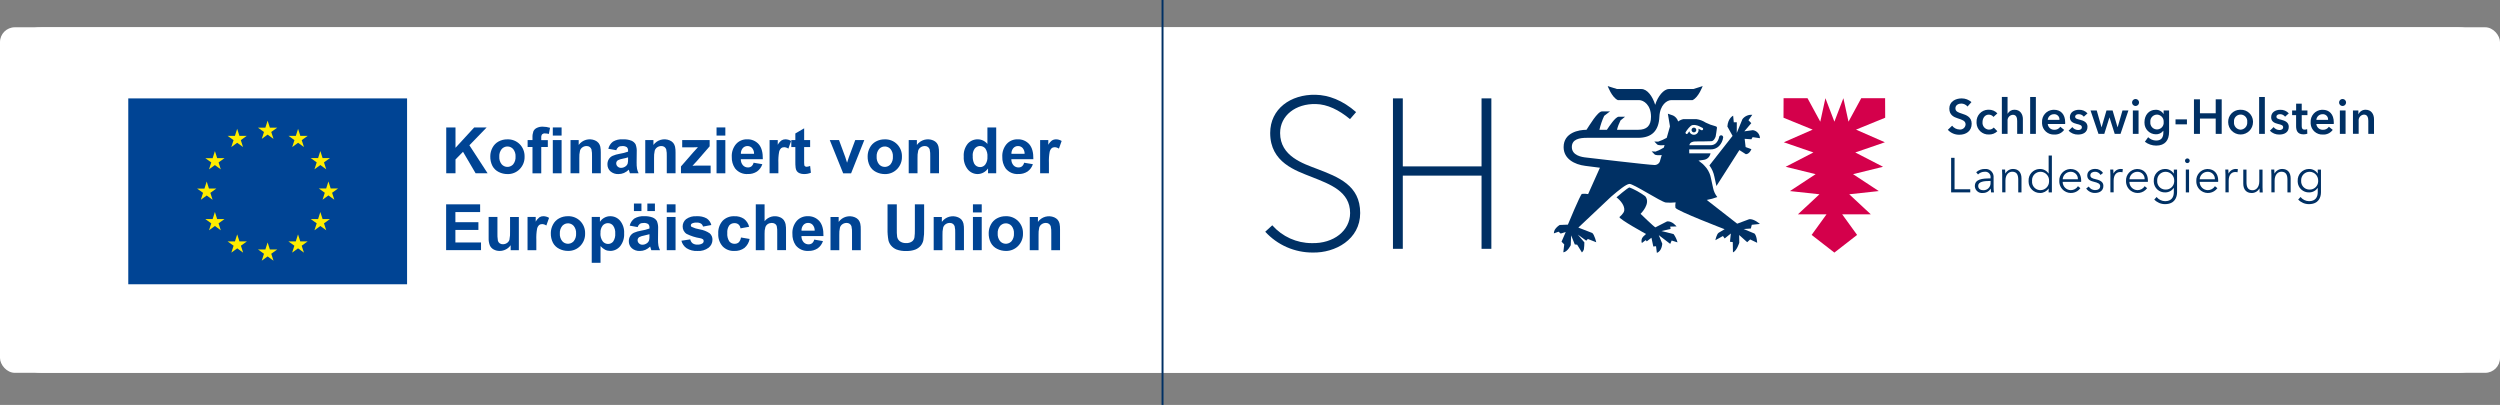 <?xml version="1.0" encoding="UTF-8"?>
<svg id="Logo" xmlns="http://www.w3.org/2000/svg" xmlns:xlink="http://www.w3.org/1999/xlink" viewBox="0 0 955 154.68">
  <rect x="0" y="0" width="955" height="154.68" fill="#808080" stroke="none"/>
  <defs>
    <style>
      .cls-1, .cls-2, .cls-3 {
        fill: none;
      }

      .cls-4 {
        fill: #003064;
      }

      .cls-2 {
        stroke: #003064;
        stroke-miterlimit: 10;
        stroke-width: .75px;
      }

      .cls-5 {
        clip-path: url(#clippath-1);
      }

      .cls-6 {
        fill: #fff;
      }

      .cls-7 {
        fill: #ffed00;
      }

      .cls-8 {
        fill: #d4004b;
      }

      .cls-9 {
        fill: #004494;
      }

      .cls-10 {
        clip-path: url(#clippath);
      }

      .cls-3 {
        stroke: #fff;
      }
    </style>
    <clipPath id="clippath">
      <rect class="cls-1" x="49" width="857.87" height="154.68"/>
    </clipPath>
    <clipPath id="clippath-1">
      <rect class="cls-1" x="49" width="857.87" height="154.68"/>
    </clipPath>
  </defs>
  <g id="Gruppe_1193" data-name="Gruppe 1193">
    <g id="Rechteck_867" data-name="Rechteck 867">
      <rect class="cls-6" y="10.42" width="955" height="132" rx="5.67" ry="5.67"/>
      <rect class="cls-3" x=".5" y="10.92" width="954" height="131" rx="15.5" ry="15.5"/>
    </g>
    <g id="Logos_SH" data-name="Logos SH">
      <g id="Gruppe_1190" data-name="Gruppe 1190">
        <g class="cls-10">
          <g id="Gruppe_1189" data-name="Gruppe 1189">
            <line id="Linie_5" data-name="Linie 5" class="cls-2" x1="444.09" y1="0" x2="444.09" y2="154.68"/>
          </g>
        </g>
      </g>
      <rect id="Rechteck_862" data-name="Rechteck 862" class="cls-9" x="49" y="37.59" width="106.5" height="71"/>
      <path id="Pfad_1027" data-name="Pfad 1027" class="cls-7" d="M99.98,53.06l2.25-1.64,2.25,1.64-.86-2.65,2.28-1.64h-2.81l-.86-2.68-.86,2.69h-2.81l2.28,1.64-.85,2.65Z"/>
      <path id="Pfad_1028" data-name="Pfad 1028" class="cls-7" d="M88.35,56.18l2.25-1.64,2.24,1.64-.85-2.65,2.28-1.64h-2.81l-.86-2.69-.86,2.69h-2.81l2.28,1.64-.85,2.65Z"/>
      <path id="Pfad_1029" data-name="Pfad 1029" class="cls-7" d="M82.09,57.73l-.86,2.69h-2.81l2.28,1.63-.86,2.65,2.25-1.64,2.25,1.64-.85-2.65,2.28-1.64h-2.81l-.86-2.68Z"/>
      <path id="Pfad_1030" data-name="Pfad 1030" class="cls-7" d="M78.96,74.68l2.25,1.64-.85-2.65,2.28-1.64h-2.82l-.86-2.69-.86,2.7h-2.81s2.28,1.63,2.28,1.63l-.86,2.65,2.25-1.64Z"/>
      <path id="Pfad_1031" data-name="Pfad 1031" class="cls-7" d="M82.95,83.68l-.86-2.69-.86,2.69h-2.81l2.28,1.64-.86,2.65,2.25-1.64,2.25,1.64-.86-2.65,2.28-1.64h-2.81Z"/>
      <path id="Pfad_1032" data-name="Pfad 1032" class="cls-7" d="M91.47,92.21l-.86-2.68-.86,2.69h-2.81l2.29,1.64-.85,2.65,2.25-1.64,2.25,1.64-.85-2.65,2.28-1.64h-2.82Z"/>
      <path id="Pfad_1033" data-name="Pfad 1033" class="cls-7" d="M103.09,95.3l-.86-2.69-.86,2.69h-2.81l2.28,1.64-.86,2.65,2.25-1.64,2.25,1.64-.86-2.65,2.28-1.64h-2.81Z"/>
      <path id="Pfad_1034" data-name="Pfad 1034" class="cls-7" d="M114.7,92.21l-.86-2.68-.86,2.69h-2.81l2.28,1.64-.85,2.65,2.25-1.64,2.25,1.64-.86-2.65,2.28-1.64h-2.81Z"/>
      <path id="Pfad_1035" data-name="Pfad 1035" class="cls-7" d="M123.23,83.68l-.86-2.69-.86,2.69h-2.81l2.28,1.64-.86,2.65,2.25-1.64,2.25,1.64-.86-2.65,2.28-1.64h-2.81Z"/>
      <path id="Pfad_1036" data-name="Pfad 1036" class="cls-7" d="M129.13,72h-2.81l-.86-2.69-.86,2.69h-2.81l2.28,1.64-.85,2.65,2.24-1.64,2.25,1.64-.85-2.65,2.28-1.64Z"/>
      <path id="Pfad_1037" data-name="Pfad 1037" class="cls-7" d="M120.12,64.68l2.25-1.64,2.25,1.64-.86-2.65,2.28-1.64h-2.81l-.86-2.69-.86,2.69h-2.81l2.28,1.64-.86,2.65Z"/>
      <path id="Pfad_1038" data-name="Pfad 1038" class="cls-7" d="M113.87,49.2l-.86,2.69h-2.81s2.28,1.64,2.28,1.64l-.86,2.65,2.25-1.64,2.24,1.64-.85-2.65,2.28-1.64h-2.82l-.86-2.69Z"/>
      <path id="Pfad_1039" data-name="Pfad 1039" class="cls-9" d="M170.46,66.2v-17.52h3.54v7.78l7.15-7.78h4.76l-6.6,6.82,6.96,10.7h-4.58l-4.82-8.22-2.87,2.93v5.29h-3.54Z"/>
      <g id="Gruppe_1192" data-name="Gruppe 1192">
        <g class="cls-5">
          <g id="Gruppe_1191" data-name="Gruppe 1191">
            <path id="Pfad_1040" data-name="Pfad 1040" class="cls-9" d="M187.29,59.68c0-1.13.29-2.24.82-3.24.52-1.01,1.34-1.85,2.34-2.39,1.04-.56,2.2-.84,3.38-.82,1.77-.06,3.48.62,4.72,1.87,1.23,1.26,1.89,2.97,1.84,4.73.06,1.78-.62,3.5-1.86,4.77-1.22,1.26-2.92,1.95-4.68,1.9-1.16,0-2.3-.27-3.33-.79-1.03-.5-1.87-1.31-2.41-2.31-.58-1.15-.86-2.42-.82-3.71M190.73,59.86c-.07,1.04.25,2.07.9,2.89,1.06,1.22,2.91,1.35,4.13.29.1-.09.2-.19.29-.29.65-.83.96-1.87.89-2.92.07-1.03-.25-2.05-.89-2.87-1.06-1.22-2.91-1.35-4.13-.29-.1.09-.2.19-.29.29-.65.82-.97,1.85-.9,2.89"/>
            <path id="Pfad_1041" data-name="Pfad 1041" class="cls-9" d="M201.55,53.51h1.86v-.95c-.04-.81.08-1.62.34-2.39.26-.56.7-1.01,1.25-1.28.72-.36,1.51-.53,2.31-.5.95,0,1.9.15,2.81.43l-.45,2.34c-.5-.12-1.02-.19-1.54-.19-.38-.04-.76.09-1.05.34-.26.39-.37.85-.32,1.31v.9h2.51v2.64h-2.51v10.05h-3.35v-10.05h-1.86v-2.64Z"/>
            <path id="Pfad_1042" data-name="Pfad 1042" class="cls-9" d="M211.17,48.68h3.36v3.11h-3.36v-3.11ZM211.17,53.51h3.36v12.69h-3.36v-12.69Z"/>
            <path id="Pfad_1043" data-name="Pfad 1043" class="cls-9" d="M229.51,66.2h-3.36v-6.48c.05-.89-.03-1.79-.21-2.66-.13-.38-.37-.71-.7-.94-.34-.23-.75-.35-1.17-.33-.56,0-1.1.16-1.56.48-.45.3-.79.75-.95,1.27-.22.96-.3,1.94-.26,2.91v5.75h-3.36v-12.69h3.12v1.86c1.41-1.95,3.99-2.68,6.21-1.75.54.22,1.02.57,1.39,1.02.32.42.54.9.66,1.41.14.74.2,1.5.18,2.26v7.89Z"/>
            <path id="Pfad_1044" data-name="Pfad 1044" class="cls-9" d="M235.43,57.38l-3.05-.55c.25-1.09.88-2.05,1.77-2.73,1.12-.66,2.42-.97,3.73-.88,1.14-.06,2.28.12,3.35.53.64.28,1.19.75,1.55,1.35.37.96.52,1.98.45,3.01l-.04,3.92c-.02.83.03,1.65.16,2.47.13.59.33,1.16.6,1.7h-3.32c-.09-.22-.19-.55-.32-.99-.06-.2-.1-.33-.12-.39-.53.53-1.16.96-1.84,1.26-.66.28-1.37.42-2.09.42-1.13.06-2.24-.32-3.09-1.06-.75-.69-1.16-1.67-1.13-2.69-.01-.67.17-1.34.51-1.92.34-.56.84-1.01,1.44-1.29.85-.37,1.75-.63,2.67-.78,1.11-.17,2.2-.45,3.26-.83v-.33c.05-.51-.12-1.01-.48-1.38-.54-.33-1.17-.48-1.8-.41-.49-.03-.98.09-1.4.35-.39.32-.68.75-.81,1.24M239.92,60.11c-.67.21-1.35.38-2.04.51-.64.1-1.25.3-1.83.59-.41.26-.66.7-.66,1.18,0,.46.19.9.53,1.22.36.35.84.53,1.34.51.63,0,1.23-.22,1.73-.6.38-.27.66-.66.8-1.11.11-.54.16-1.09.13-1.64v-.67Z"/>
            <path id="Pfad_1045" data-name="Pfad 1045" class="cls-9" d="M258.07,66.2h-3.36v-6.48c.05-.89-.03-1.79-.21-2.66-.13-.38-.37-.71-.7-.94-.34-.23-.75-.35-1.17-.33-.56,0-1.11.16-1.57.48-.45.3-.79.75-.95,1.27-.22.96-.3,1.94-.26,2.91v5.75h-3.36v-12.69h3.12v1.86c1.41-1.95,3.99-2.68,6.21-1.75.54.22,1.02.57,1.39,1.02.32.42.54.9.66,1.41.15.74.21,1.5.19,2.26v7.89Z"/>
            <path id="Pfad_1046" data-name="Pfad 1046" class="cls-9" d="M260.13,66.2v-2.62l4.76-5.46c.78-.89,1.36-1.53,1.73-1.9-.39.02-.9.04-1.54.05l-4.48.02v-2.78h10.49v2.38l-4.85,5.59-1.71,1.85c.93-.05,1.51-.08,1.73-.08h5.2v2.95h-11.33Z"/>
            <path id="Pfad_1047" data-name="Pfad 1047" class="cls-9" d="M273.72,48.68h3.36v3.11h-3.36v-3.11ZM273.72,53.51h3.36v12.69h-3.36v-12.69Z"/>
            <path id="Pfad_1048" data-name="Pfad 1048" class="cls-9" d="M287.86,62.16l3.35.56c-.36,1.13-1.07,2.11-2.04,2.8-1.03.67-2.25,1.01-3.48.96-1.89.14-3.73-.67-4.9-2.16-.88-1.29-1.31-2.82-1.25-4.37-.11-1.8.49-3.57,1.65-4.94,1.06-1.17,2.59-1.83,4.17-1.79,1.69-.08,3.34.61,4.47,1.87,1.09,1.25,1.61,3.16,1.57,5.73h-8.41c-.03.85.26,1.68.81,2.32.49.54,1.2.85,1.94.83.48.01.95-.14,1.33-.43.41-.37.69-.85.81-1.39M288.05,58.77c.04-.81-.23-1.6-.75-2.22-.45-.49-1.08-.77-1.75-.76-.69-.02-1.36.28-1.82.8-.5.61-.76,1.39-.71,2.17h5.02Z"/>
            <path id="Pfad_1049" data-name="Pfad 1049" class="cls-9" d="M297.34,66.2h-3.36v-12.69h3.12v1.8c.36-.66.85-1.23,1.44-1.68.43-.27.94-.41,1.45-.41.78,0,1.55.22,2.21.63l-1.04,2.93c-.46-.33-1.01-.52-1.58-.55-.43-.01-.85.12-1.19.39-.4.38-.66.87-.77,1.4-.25,1.4-.34,2.83-.28,4.25v3.93Z"/>
            <path id="Pfad_1050" data-name="Pfad 1050" class="cls-9" d="M309.47,53.51v2.68h-2.29v5.12c-.02.6,0,1.21.07,1.81.04.17.15.33.3.42.17.12.37.17.57.17.46-.03.92-.14,1.35-.32l.29,2.6c-.84.35-1.74.52-2.65.5-.56,0-1.12-.09-1.64-.3-.42-.16-.79-.43-1.07-.79-.25-.39-.42-.84-.47-1.31-.09-.79-.13-1.58-.11-2.37v-5.54h-1.54v-2.68h1.54v-2.52l3.37-1.96v4.48h2.29Z"/>
            <path id="Pfad_1051" data-name="Pfad 1051" class="cls-9" d="M322.09,66.2l-5.12-12.69h3.53l2.39,6.48.69,2.16c.18-.55.3-.91.35-1.09.11-.36.23-.71.36-1.07l2.41-6.48h3.46l-5.04,12.69h-3.02Z"/>
            <path id="Pfad_1052" data-name="Pfad 1052" class="cls-9" d="M331.44,59.68c0-1.13.29-2.24.82-3.24.52-1.01,1.33-1.85,2.34-2.39,1.04-.56,2.2-.84,3.38-.82,1.77-.06,3.48.62,4.72,1.87,1.23,1.26,1.9,2.97,1.84,4.73.06,1.78-.62,3.5-1.86,4.77-1.23,1.26-2.92,1.95-4.68,1.9-1.16,0-2.3-.27-3.33-.79-1.03-.5-1.87-1.31-2.41-2.31-.58-1.15-.86-2.42-.82-3.71M334.88,59.86c-.07,1.04.25,2.07.9,2.89,1.06,1.22,2.91,1.35,4.13.29.1-.09.2-.19.29-.29.65-.83.96-1.87.89-2.92.07-1.03-.25-2.05-.89-2.87-1.06-1.22-2.91-1.35-4.13-.29-.1.09-.2.19-.29.29-.65.82-.97,1.85-.9,2.89"/>
            <path id="Pfad_1053" data-name="Pfad 1053" class="cls-9" d="M358.71,66.2h-3.36v-6.48c.05-.89-.03-1.79-.21-2.66-.13-.38-.37-.71-.7-.94-.34-.23-.75-.35-1.17-.33-.56,0-1.11.16-1.57.48-.45.3-.79.75-.95,1.27-.22.96-.3,1.94-.26,2.91v5.75h-3.36v-12.69h3.12v1.86c1.41-1.95,3.99-2.68,6.21-1.75.54.22,1.02.57,1.39,1.02.32.42.54.9.66,1.41.15.74.21,1.5.19,2.26v7.89Z"/>
            <path id="Pfad_1054" data-name="Pfad 1054" class="cls-9" d="M380.55,66.2h-3.12v-1.86c-.47.68-1.1,1.24-1.84,1.62-.66.34-1.39.52-2.13.53-1.45,0-2.83-.64-3.75-1.76-1.11-1.39-1.67-3.14-1.56-4.92-.13-1.77.42-3.52,1.52-4.91.97-1.1,2.37-1.71,3.84-1.68,1.43,0,2.78.66,3.68,1.77v-6.31h3.36v17.52ZM371.59,59.58c-.07,1.01.12,2.03.56,2.94.45.83,1.33,1.33,2.27,1.31.78,0,1.51-.37,1.97-.99.6-.86.89-1.9.81-2.95.1-1.11-.18-2.22-.79-3.15-.9-1.11-2.53-1.29-3.65-.39-.14.11-.26.24-.38.37-.6.82-.88,1.83-.81,2.84"/>
            <path id="Pfad_1055" data-name="Pfad 1055" class="cls-9" d="M391.21,62.16l3.35.56c-.36,1.13-1.07,2.11-2.04,2.8-1.03.67-2.25,1.01-3.48.96-1.89.14-3.73-.67-4.9-2.16-.88-1.29-1.31-2.82-1.26-4.37-.11-1.8.49-3.57,1.65-4.94,1.06-1.17,2.59-1.83,4.17-1.79,1.69-.08,3.34.61,4.47,1.87,1.09,1.25,1.62,3.16,1.57,5.73h-8.41c-.03.85.26,1.68.81,2.32.49.54,1.2.85,1.94.83.48.01.95-.14,1.33-.43.41-.37.69-.85.81-1.39M391.4,58.77c.04-.81-.23-1.6-.75-2.22-.45-.49-1.08-.77-1.75-.76-.69-.02-1.36.28-1.82.8-.5.61-.76,1.39-.71,2.17h5.02Z"/>
            <path id="Pfad_1056" data-name="Pfad 1056" class="cls-9" d="M400.69,66.2h-3.36v-12.69h3.12v1.8c.36-.66.85-1.23,1.44-1.68.43-.27.94-.41,1.45-.41.78,0,1.55.22,2.21.63l-1.04,2.93c-.46-.33-1.01-.52-1.58-.55-.43-.01-.85.12-1.19.39-.4.38-.66.87-.77,1.4-.25,1.4-.34,2.83-.28,4.25v3.92Z"/>
            <path id="Pfad_1057" data-name="Pfad 1057" class="cls-9" d="M170.42,95.57v-17.52h12.99v2.96h-9.45v3.88h8.79v2.95h-8.79v4.77h9.79v2.95h-13.32Z"/>
            <path id="Pfad_1058" data-name="Pfad 1058" class="cls-9" d="M195.07,95.57v-1.9c-.46.68-1.09,1.23-1.82,1.6-.74.39-1.55.59-2.38.59-.8.01-1.59-.18-2.29-.56-.65-.35-1.17-.9-1.47-1.58-.34-.9-.49-1.85-.45-2.81v-8.03h3.36v5.83c-.05,1.1.01,2.2.18,3.28.11.38.35.72.68.96.37.25.8.37,1.24.35.55,0,1.09-.16,1.54-.47.43-.28.75-.69.93-1.17.23-1.13.31-2.28.25-3.42v-5.35h3.36v12.69h-3.12Z"/>
            <path id="Pfad_1059" data-name="Pfad 1059" class="cls-9" d="M204.88,95.57h-3.36v-12.69h3.12v1.8c.36-.66.85-1.23,1.44-1.69.43-.27.94-.41,1.45-.4.78,0,1.55.22,2.21.63l-1.04,2.93c-.46-.33-1.01-.52-1.58-.55-.43-.01-.85.12-1.19.39-.4.38-.66.87-.77,1.4-.25,1.4-.34,2.83-.28,4.26v3.92Z"/>
            <path id="Pfad_1060" data-name="Pfad 1060" class="cls-9" d="M210.41,89.04c0-1.13.29-2.24.82-3.24.52-1.01,1.33-1.85,2.34-2.39,1.04-.56,2.2-.84,3.38-.82,1.77-.06,3.48.62,4.72,1.87,1.23,1.26,1.9,2.97,1.84,4.73.06,1.78-.62,3.5-1.86,4.77-1.23,1.26-2.92,1.94-4.68,1.89-1.16,0-2.3-.27-3.33-.79-1.03-.5-1.87-1.3-2.41-2.31-.58-1.15-.86-2.42-.82-3.71M213.86,89.22c-.07,1.04.25,2.07.9,2.89,1.06,1.22,2.91,1.35,4.13.29.1-.09.2-.19.29-.29.65-.83.96-1.87.89-2.92.07-1.03-.25-2.05-.89-2.87-1.06-1.22-2.91-1.35-4.13-.29-.1.09-.2.19-.29.29-.65.82-.97,1.85-.9,2.89"/>
            <path id="Pfad_1061" data-name="Pfad 1061" class="cls-9" d="M226.04,82.87h3.13v1.87c.41-.65.98-1.18,1.65-1.55.7-.4,1.5-.61,2.31-.6,1.45-.01,2.82.62,3.75,1.73,1.1,1.36,1.65,3.09,1.54,4.83.11,1.78-.44,3.54-1.55,4.94-.93,1.12-2.31,1.77-3.76,1.76-.66,0-1.31-.13-1.91-.42-.68-.36-1.29-.85-1.8-1.43v6.39h-3.36v-17.52ZM229.37,89.01c-.09,1.12.21,2.24.85,3.16.49.65,1.26,1.02,2.07,1.02.76,0,1.48-.34,1.95-.94.6-.91.87-1.99.78-3.08.08-1.05-.2-2.1-.8-2.96-.47-.62-1.21-.97-1.98-.97-.79-.01-1.55.34-2.04.95-.6.81-.89,1.81-.81,2.81"/>
            <path id="Pfad_1062" data-name="Pfad 1062" class="cls-9" d="M243.6,86.75l-3.05-.55c.25-1.09.88-2.05,1.77-2.72,1.12-.66,2.42-.97,3.73-.89,1.14-.06,2.28.12,3.35.53.65.28,1.19.75,1.55,1.35.37.95.52,1.98.45,3l-.04,3.93c-.02.83.03,1.65.16,2.47.13.59.33,1.16.6,1.7h-3.32c-.09-.22-.19-.55-.32-.99-.06-.2-.1-.33-.12-.39-.53.53-1.15.95-1.84,1.26-.66.28-1.37.42-2.09.42-1.13.06-2.24-.32-3.09-1.06-.75-.69-1.16-1.67-1.13-2.69-.01-.67.17-1.34.51-1.92.34-.56.84-1.01,1.44-1.29.85-.37,1.75-.63,2.67-.78,1.11-.17,2.2-.45,3.26-.83v-.33c.05-.51-.12-1.01-.48-1.38-.54-.33-1.18-.48-1.81-.41-.49-.03-.98.09-1.4.35-.39.32-.68.75-.81,1.24M242.15,77.75h2.88v2.88h-2.87v-2.88ZM248.09,89.47c-.43.14-1.11.31-2.04.51-.64.1-1.25.3-1.83.59-.41.26-.66.7-.66,1.18,0,.46.19.91.53,1.22.36.35.84.53,1.34.51.63,0,1.23-.22,1.73-.6.38-.27.66-.66.8-1.11.11-.54.16-1.09.13-1.64v-.67ZM247.29,77.75h2.89v2.88h-2.89v-2.88Z"/>
            <path id="Pfad_1063" data-name="Pfad 1063" class="cls-9" d="M254.7,78.05h3.36v3.1h-3.36v-3.1ZM254.7,82.88h3.36v12.69h-3.36v-12.69Z"/>
            <path id="Pfad_1064" data-name="Pfad 1064" class="cls-9" d="M260.32,91.95l3.37-.51c.1.58.41,1.11.87,1.49.54.37,1.19.55,1.84.51.69.05,1.37-.12,1.96-.48.29-.21.45-.55.44-.9,0-.23-.08-.46-.24-.63-.34-.23-.72-.38-1.12-.44-1.79-.28-3.53-.84-5.15-1.64-.97-.62-1.54-1.71-1.51-2.86-.01-1.07.47-2.09,1.3-2.77,1.17-.84,2.6-1.24,4.04-1.12,1.35-.09,2.69.2,3.87.85.87.6,1.49,1.49,1.74,2.51l-3.17.59c-.11-.46-.38-.86-.77-1.13-.49-.29-1.05-.43-1.62-.39-.66-.05-1.31.08-1.9.37-.24.14-.38.4-.38.68,0,.25.13.47.33.61,1,.45,2.06.77,3.14.94,1.34.22,2.62.73,3.75,1.49.71.63,1.1,1.55,1.05,2.5,0,1.17-.54,2.27-1.46,3-1.24.92-2.77,1.37-4.31,1.25-1.44.08-2.88-.29-4.11-1.05-.99-.68-1.69-1.69-1.98-2.86"/>
            <path id="Pfad_1065" data-name="Pfad 1065" class="cls-9" d="M286.18,86.63l-3.31.6c-.07-.57-.33-1.1-.76-1.49-.43-.35-.98-.53-1.54-.5-.76-.03-1.5.29-2,.87-.58.85-.84,1.88-.75,2.9-.1,1.12.16,2.24.76,3.19.49.61,1.25.96,2.04.93.57.02,1.13-.17,1.57-.54.48-.51.78-1.17.86-1.87l3.3.56c-.24,1.34-.94,2.55-1.97,3.43-1.13.82-2.51,1.23-3.91,1.15-1.66.08-3.28-.56-4.44-1.76-1.17-1.34-1.76-3.09-1.66-4.86-.11-1.79.49-3.54,1.66-4.89,1.18-1.2,2.81-1.83,4.49-1.75,1.3-.07,2.6.28,3.69,1,.98.77,1.67,1.84,1.96,3.04"/>
            <path id="Pfad_1066" data-name="Pfad 1066" class="cls-9" d="M292.07,78.05v6.44c1.43-1.79,3.88-2.4,5.97-1.47.56.24,1.04.62,1.4,1.1.31.44.53.95.65,1.48.14.83.2,1.68.17,2.52v7.44h-3.36v-6.7c.05-.85-.02-1.7-.19-2.53-.12-.35-.36-.65-.68-.85-.36-.22-.79-.33-1.21-.32-.53,0-1.04.13-1.49.41-.45.29-.79.72-.96,1.22-.23.78-.34,1.6-.3,2.42v6.36h-3.36v-17.52h3.36Z"/>
            <path id="Pfad_1067" data-name="Pfad 1067" class="cls-9" d="M311.02,91.53l3.35.56c-.36,1.13-1.07,2.11-2.04,2.8-1.03.67-2.25,1.01-3.48.96-1.89.14-3.73-.67-4.9-2.16-.88-1.29-1.31-2.82-1.25-4.37-.11-1.8.49-3.57,1.65-4.94,1.06-1.17,2.59-1.83,4.17-1.79,1.7-.08,3.34.61,4.47,1.87,1.09,1.25,1.62,3.16,1.57,5.73h-8.41c-.03.85.26,1.68.81,2.32.49.54,1.2.85,1.94.83.48.01.95-.14,1.33-.43.41-.37.69-.85.81-1.39M311.21,88.13c.04-.81-.23-1.6-.75-2.22-.45-.49-1.08-.77-1.75-.76-.69-.02-1.36.28-1.82.8-.5.61-.76,1.39-.71,2.17h5.02Z"/>
            <path id="Pfad_1068" data-name="Pfad 1068" class="cls-9" d="M328.83,95.57h-3.36v-6.48c.05-.89-.03-1.79-.21-2.66-.13-.38-.37-.71-.7-.94-.34-.23-.75-.35-1.17-.33-.56,0-1.11.16-1.57.48-.45.3-.79.75-.95,1.27-.22.96-.3,1.94-.26,2.92v5.75h-3.36v-12.69h3.12v1.87c1.41-1.95,3.99-2.68,6.21-1.75.54.22,1.02.57,1.39,1.02.32.42.54.9.66,1.41.14.74.21,1.5.18,2.26v7.89Z"/>
            <path id="Pfad_1069" data-name="Pfad 1069" class="cls-9" d="M339.04,78.05h3.54v9.49c-.03.98.01,1.96.13,2.93.13.69.52,1.31,1.08,1.73.69.47,1.51.7,2.34.65.8.06,1.6-.16,2.27-.62.49-.37.81-.91.92-1.51.13-.99.18-1.98.16-2.97v-9.69h3.54v9.2c.05,1.49-.05,2.98-.29,4.46-.16.81-.53,1.57-1.06,2.2-.56.63-1.27,1.12-2.06,1.43-1.08.39-2.22.57-3.37.53-1.3.06-2.59-.13-3.81-.58-.79-.33-1.49-.85-2.05-1.51-.47-.56-.81-1.23-.99-1.94-.27-1.47-.39-2.96-.35-4.45v-9.34Z"/>
            <path id="Pfad_1070" data-name="Pfad 1070" class="cls-9" d="M368.25,95.57h-3.36v-6.48c.05-.89-.03-1.79-.21-2.66-.13-.38-.37-.71-.7-.94-.34-.23-.75-.35-1.17-.33-.56,0-1.11.16-1.57.48-.45.3-.79.75-.95,1.27-.22.96-.3,1.94-.26,2.92v5.75h-3.36v-12.69h3.12v1.87c1.41-1.95,3.99-2.68,6.21-1.75.54.22,1.02.57,1.39,1.02.32.42.54.9.66,1.41.14.74.21,1.5.18,2.26v7.89Z"/>
            <path id="Pfad_1071" data-name="Pfad 1071" class="cls-9" d="M371.66,78.05h3.36v3.1h-3.36v-3.1ZM371.66,82.88h3.36v12.69h-3.36v-12.69Z"/>
            <path id="Pfad_1072" data-name="Pfad 1072" class="cls-9" d="M377.68,89.04c0-1.13.29-2.24.82-3.24.52-1.01,1.33-1.85,2.34-2.39,1.04-.56,2.2-.84,3.38-.82,1.77-.06,3.48.62,4.72,1.87,1.23,1.26,1.9,2.97,1.84,4.73.06,1.78-.62,3.5-1.86,4.77-1.23,1.26-2.92,1.95-4.68,1.9-1.16,0-2.3-.27-3.33-.79-1.03-.5-1.87-1.31-2.41-2.32-.58-1.15-.86-2.42-.82-3.71M381.12,89.22c-.07,1.04.25,2.07.9,2.89,1.06,1.22,2.91,1.35,4.13.29.1-.09.2-.19.29-.29.65-.83.96-1.87.89-2.92.07-1.03-.25-2.05-.89-2.87-1.06-1.22-2.91-1.35-4.13-.29-.1.09-.2.19-.29.29-.65.82-.97,1.85-.9,2.89"/>
            <path id="Pfad_1073" data-name="Pfad 1073" class="cls-9" d="M404.95,95.57h-3.36v-6.48c.05-.89-.03-1.79-.21-2.66-.13-.38-.37-.71-.7-.94-.34-.23-.75-.35-1.17-.33-.56,0-1.11.16-1.57.48-.45.3-.79.75-.95,1.27-.22.96-.3,1.94-.26,2.92v5.75h-3.36v-12.69h3.12v1.87c1.41-1.95,3.99-2.68,6.21-1.75.54.22,1.02.57,1.39,1.02.32.42.54.9.66,1.41.14.74.21,1.5.18,2.26v7.89Z"/>
            <path id="Pfad_1074" data-name="Pfad 1074" class="cls-8" d="M720.14,37.51h-9.14l-4.87,8.97-1.96-8.97-3.43,8.97-3.43-8.97-1.96,8.97-4.88-8.97h-9.14l-.03,7.46,11.14,4.55-11.02,4.83,11.3,3.89-10.6,5.47,11.45,2.82-9.82,6.46,11.28,1.22-8.23,7.67h10.93l-5.69,7.86,8.69,6.75,8.68-6.75-5.69-7.86h10.93l-8.24-7.67,11.28-1.22-9.82-6.46,11.45-2.82-10.61-5.47,11.31-3.89-11.02-4.83,11.14-4.55-.03-7.46Z"/>
            <path id="Pfad_1075" data-name="Pfad 1075" class="cls-4" d="M639.31,89.42l-4.65-1.16,3.52-.81-.17-.89,2.43-.06s-1.56-2.09-3.59-1.94l-4.49,2.29c-.61-.25-5.66-5.17-5.66-5.17,0,0,4.05-3.92,1.8-6.7-1.86-1.38-3.9-2.51-6.05-3.38-.54,0-4.95,3.78-4.95,3.78,1.68,1.3,3.18,3.25,2.97,5.02-.15,1.19-1.84,2.5-1.84,2.5-.27.75,10.15,6.48,10.15,6.48l-1.12,1.05c-.6.65-.78,1.58-.47,2.41l1.49-1.13.38.49,1.79-1.38.71,3.35,1.04-.12.32,2.53c1.95-.64,2.06-3.49,2.06-3.49l-1.32-3.26,4.36,3.33.56-1.28,2.23.7c-.3-1.14-.81-2.22-1.51-3.17"/>
            <path id="Pfad_1076" data-name="Pfad 1076" class="cls-4" d="M669.61,49.72l-3.28.45,2.66-3.13-1.08-1.11,1.46-2.07c-1.45-.13-2.87.5-3.76,1.66l-2.17,5.27.02-4.09c-.1.04-.99,0-1.15.02l-.25-2.53s-1.98.92-2.2,4.14l1.98,3.58-8.84,11.27.02.03c.94,1.28,1.58,2.74,1.88,4.3l.05.24.72,3.31,8.77-13.73,2.49,1.58c1.42-.07,2.1-1.92,2.1-1.92l-2.2-.81-.37-3.15,2.57.18.47-.82,2.8.4c-.03-1.54-1.15-2.83-2.67-3.07"/>
            <path id="Pfad_1077" data-name="Pfad 1077" class="cls-4" d="M670.15,89.19l-4.06-1.7,2.74-.2c-.04-.1.37-1.26.35-1.42l3.1-.32s-2.23-2.02-4.07-1.82l-4.6,1.72-11.63-9.07c1.38-.24,2.73-.62,4.03-1.11-.79-.99-1.34-2.16-1.6-3.4l-.8-3.67c-.24-1.43-.82-2.77-1.68-3.94-.45-.56-.93-1.09-1.43-1.59l-1.67-1.32,1.93-.27c1.35-.14,2.44-1.17,2.66-2.51h-8.12s-.03-.5-.03-1.5h8.09c1.23.06,2.43-.4,3.31-1.27.87-.91,1.43-2.08,1.59-3.33,0-.44-.35-.79-.79-.79,0,0,0,0-.01,0-.44.02-.79.39-.79.83-.18.81-.58,1.56-1.16,2.17-.58.54-1.36.83-2.15.78h-8.04c.04-.24.05-.12.1-.26.24-.83,1.2-1.16,2.18-1.17,1.8,0,3.73,0,6.12-.09,1.1-.02,1.66-1.8,1.66-1.8,0,0,.5-2.88.5-3.29s-.17-.5-.68-.67c-1.25-.31-2.46-.76-3.61-1.34-1.08-.7-2.3-1.16-3.58-1.34h-4.94c-.73.15-1.42.46-2.01.91-.3-.99-.99-1.82-1.92-2.28l-2.02-.7.81,4.85-1.24,4.37c-1.05.59-2.15,1.08-3.29,1.46l-1.45-.05,1.09,1.11c.4.38,1.61.37,2.83.25l-.29.96c-1,.62-2.05,1.13-3.15,1.53l-1.5-.08,1.12,1.14c.38.37,1.55.37,2.73.26l-.59,1.99c-.17,1.12-1.19,1.91-2.32,1.8-1.91,0-25.91-2.84-25.91-2.84-1.71-.16-5.52-.78-5.52-4.02,0-3.03,2.99-3.51,5.72-3.51h19.57c5.32-.01,7.92-2.74,8.16-8.07.21-4.53,2.9-6.34,4.55-6.34h8.12c2.32-1.08,3.86-5.37,3.86-5.37,0,0-1.75.61-3.57,1.14h-9.32c-1.99,0-4.27,2.8-5.25,6.04h0c-.98-3.24-3.03-6.04-5.25-6.04h-9.32c-1.82-.53-3.57-1.14-3.57-1.14,0,0,1.54,4.3,3.86,5.37h8.12c1.72,0,4.56,1.81,4.56,6.34,0,3.49-1.62,5-4.93,5h-8.06c.3-1.25.76-2.45,1.35-3.59l1.74-1.41h-2.39c-1.31,0-3.69,3.71-4.56,5h-2.86c.42-1.83,1.03-3.62,1.82-5.32l2.23-1.72s-1.11.02-3.08.02c-1.67,0-4.84,5.46-5.9,7.02-2.87,0-8.74,1.02-8.74,6.61,0,4.47,4.11,6.65,8.29,7.17.16.03,5.58.71,5.58.71l-4.51,10.07c-.78-.14-1.58-.17-2.38-.08-.62.29-5.35,11.75-5.35,11.75l-3.14.13c-.76.47-1.4,1.1-1.88,1.85-.21.43-.32.89-.35,1.36l1.81-.64.8.71,1.94-.59-1.6,3.69,1.02,1.06-.35,3.01c1.61-.15,2.84-2.72,2.84-2.72l.15-3.77,1.39,3.48c.21.02.21.03.91.09l1.82,2.97c.35-.32.61-.72.75-1.18.12-.89.18-1.78.18-2.67-.59-.7-2.51-2.97-2.51-2.97l3.23,2.32c.03-.1.54-.53.62-.65l3.2,1.25s-.68-2.88-1.52-3.54l-5.32-2.06,12.54-11.83c2.96-2.52,5.6-4.68,6.94-4.86,1.39-.18,12.02,6.83,13.92,7.11,1.25.11,2.51.09,3.76-.05-.15.68-.17,1.38-.07,2.07.6,1.21,18.79,8.18,18.79,8.18l-2.28,1.36c-.78.5-1.26,2.84-1.26,2.84l2.89-1.6.67.93,2.36-1.89-.35,3.15,1.08.14.07,3.93c1.49-.63,2.41-3.68,2.41-3.68l-.03-2.96,3.06,2.74,1.13-1.05,2.68,1.28s-.1-2.71-1.1-3.62M644.09,51.11c-.22-.14-.29-.44-.16-.66.48-.75,1.68-2.49,2.58-2.66.21-.04.43-.06.65-.06.82.04,1.62.28,2.33.69l.84.41c.24.13.33.42.21.67-.12.24-.41.33-.65.21l-.84-.42c-.09-.05-.17-.09-.26-.13.05.16.07.33.07.5,0,1.01-.81,1.82-1.82,1.83-.82,0-1.53-.55-1.74-1.34-.21.27-.4.55-.58.82-.14.22-.43.29-.65.15,0,0,0,0,0,0"/>
            <path id="Pfad_1078" data-name="Pfad 1078" class="cls-4" d="M647.08,50.56c.5,0,.91-.41.9-.91,0-.5-.41-.91-.91-.9-.5,0-.9.41-.9.91,0,.5.41.91.91.91,0,0,0,0,0,0"/>
            <path id="Pfad_1079" data-name="Pfad 1079" class="cls-4" d="M483.31,88.51c4.66,5.1,11.26,7.99,18.17,7.96,8.55.18,18.12-4.97,18.11-15.1,0-10.59-8.35-13.74-16.49-16.86-5.2-2-14.1-4.77-14.1-13.69,0-6.74,5.98-11.26,13.65-11.08,4.4.1,8.79,2.23,13.05,5.76l2.33-2.68c-5.17-4.54-10.5-6.51-15.48-6.62-9.55-.2-17.35,5.4-17.34,14.62,0,11.28,9.81,14.37,15.9,16.79,7.04,2.8,14.63,5.52,14.63,13.77,0,6.67-6.22,11.73-14.67,11.49-5.76,0-11.25-2.49-15.06-6.81l-2.69,2.46Z"/>
            <path id="Pfad_1080" data-name="Pfad 1080" class="cls-4" d="M565.95,95.05h3.75v-57.47h-3.75v25.98h-30.08v-25.98h-3.76v57.47h3.76v-27.96h30.08v27.96Z"/>
            <path id="Pfad_1081" data-name="Pfad 1081" class="cls-4" d="M751.6,40.7c-.58-.71-1.45-1.12-2.36-1.14-1.05,0-2.27.52-2.27,1.81,0,1.21,1,1.57,2.45,2.03,1.65.52,3.76,1.27,3.76,3.86,0,2.83-2.16,4.21-4.69,4.21-1.68.04-3.29-.65-4.42-1.88l1.64-1.57c.67.89,1.71,1.43,2.82,1.45,1.13.14,2.17-.66,2.31-1.79,0-.06.01-.11.01-.17,0-1.38-1.35-1.77-2.96-2.29-1.56-.5-3.25-1.29-3.25-3.75,0-2.68,2.38-3.88,4.71-3.88,1.38-.01,2.72.49,3.74,1.42l-1.49,1.68Z"/>
            <path id="Pfad_1082" data-name="Pfad 1082" class="cls-4" d="M761.52,44.67c-.43-.55-1.1-.87-1.8-.88-1.6,0-2.4,1.47-2.4,2.87-.14,1.44.9,2.72,2.34,2.86.04,0,.09,0,.13,0,.7.01,1.37-.28,1.83-.8l1.37,1.41c-.85.84-2.02,1.29-3.22,1.25-2.5.11-4.61-1.82-4.73-4.32,0-.14,0-.28,0-.42-.11-2.5,1.83-4.62,4.33-4.73.11,0,.23,0,.34,0,1.25-.03,2.45.48,3.29,1.4l-1.49,1.35Z"/>
            <path id="Pfad_1083" data-name="Pfad 1083" class="cls-4" d="M772.74,45.55v5.59h-2.18v-4.92c0-1.06-.22-2.37-1.62-2.37-1.2.06-2.12,1.07-2.06,2.27,0,.04,0,.09.01.13v4.88h-2.18v-14.09h2.18v6.39h.04c.51-.95,1.52-1.54,2.6-1.51,2.27,0,3.22,1.79,3.22,3.62"/>
            <rect id="Rechteck_863" data-name="Rechteck 863" class="cls-4" x="775.52" y="37.05" width="2.18" height="14.09"/>
            <path id="Pfad_1084" data-name="Pfad 1084" class="cls-4" d="M788.87,47.38h-6.63c.13,1.27,1.21,2.23,2.49,2.2.92.05,1.79-.39,2.31-1.16l1.45,1.19c-.86,1.2-2.27,1.87-3.74,1.79-2.45.14-4.55-1.72-4.69-4.17,0-.17-.01-.34,0-.51-.16-2.49,1.73-4.63,4.22-4.78.13,0,.26-.01.4,0,2.43,0,4.22,1.62,4.22,4.84,0,.21,0,.39-.02.6M786.71,45.78c.11-1.08-.68-2.04-1.76-2.15-.1,0-.2-.01-.3,0-1.25-.04-2.32.91-2.42,2.16h4.47Z"/>
            <path id="Pfad_1085" data-name="Pfad 1085" class="cls-4" d="M796.02,44.58c-.45-.6-1.16-.96-1.91-.97-.69,0-1.4.26-1.4.97s.67.88,1.89,1.18c1.29.32,2.82.91,2.82,2.66,0,2.18-1.73,2.98-3.64,2.98-1.35.03-2.64-.51-3.58-1.47l1.43-1.38c.53.7,1.36,1.11,2.24,1.12.64,0,1.4-.26,1.4-1.06,0-.75-.67-.97-2-1.28-1.29-.32-2.58-.86-2.58-2.54,0-2,1.75-2.85,3.47-2.85,1.24-.06,2.44.44,3.27,1.36l-1.42,1.28Z"/>
            <path id="Pfad_1086" data-name="Pfad 1086" class="cls-4" d="M798.58,42.19h2.37l1.82,6.41h.04l1.87-6.41h2.33l1.89,6.41h.04l1.85-6.41h2.27l-3.02,8.95h-2.22l-1.98-6.26h-.04l-1.96,6.26h-2.22l-3.04-8.95Z"/>
            <path id="Pfad_1087" data-name="Pfad 1087" class="cls-4" d="M815.82,37.81c.74.02,1.32.64,1.3,1.38-.02.74-.64,1.32-1.38,1.3-.73-.02-1.3-.62-1.3-1.34,0-.75.62-1.35,1.37-1.34,0,0,0,0,.01,0M814.75,42.19h2.18v8.95h-2.18v-8.95Z"/>
            <path id="Pfad_1088" data-name="Pfad 1088" class="cls-4" d="M828.59,42.19v8.15c0,3.23-1.53,5.28-4.93,5.28-1.56,0-3.08-.53-4.32-1.47l1.25-1.73c.82.8,1.91,1.26,3.05,1.27,2.11,0,2.76-1.31,2.76-3.08v-.65h-.04c-.67.89-1.74,1.39-2.85,1.34-2.41-.03-4.35-2.01-4.32-4.42,0-.08,0-.16,0-.24,0-2.59,1.64-4.7,4.27-4.7,1.22-.05,2.36.56,3,1.6h.04v-1.34h2.07ZM821.43,46.61c-.15,1.41.87,2.67,2.27,2.82,1.41.15,2.67-.87,2.82-2.27.02-.18.02-.36,0-.54.11-1.46-.97-2.73-2.43-2.84-.05,0-.1,0-.15,0-1.42.03-2.55,1.2-2.52,2.62,0,.08,0,.16.02.24"/>
            <rect id="Rechteck_864" data-name="Rechteck 864" class="cls-4" x="831.05" y="45.6" width="4.36" height="1.9"/>
            <path id="Pfad_1089" data-name="Pfad 1089" class="cls-4" d="M838.09,37.94h2.29v5.33h6.02v-5.33h2.29v13.2h-2.29v-5.85h-6.02v5.85h-2.29v-13.2Z"/>
            <path id="Pfad_1090" data-name="Pfad 1090" class="cls-4" d="M855.91,41.93c2.53-.09,4.65,1.88,4.74,4.41,0,.1,0,.2,0,.29,0,2.62-2.12,4.75-4.74,4.75s-4.75-2.12-4.75-4.74h0c-.07-2.54,1.92-4.64,4.45-4.71.1,0,.2,0,.29,0M855.91,49.54c1.46-.06,2.6-1.29,2.54-2.75,0-.05,0-.11-.01-.16.18-1.4-.8-2.67-2.2-2.85s-2.67.8-2.85,2.2c-.03.22-.03.44,0,.65-.15,1.45.91,2.75,2.36,2.9.05,0,.11,0,.16.01"/>
            <rect id="Rechteck_865" data-name="Rechteck 865" class="cls-4" x="862.99" y="37.05" width="2.18" height="14.09"/>
            <path id="Pfad_1091" data-name="Pfad 1091" class="cls-4" d="M872.91,44.58c-.45-.6-1.16-.96-1.91-.97-.69,0-1.4.26-1.4.97s.67.88,1.89,1.18c1.29.32,2.82.91,2.82,2.66,0,2.18-1.73,2.98-3.64,2.98-1.35.03-2.64-.51-3.58-1.47l1.43-1.38c.53.7,1.36,1.11,2.24,1.12.64,0,1.4-.26,1.4-1.06,0-.75-.67-.97-2-1.28-1.29-.32-2.58-.86-2.58-2.54,0-2,1.75-2.85,3.47-2.85,1.24-.06,2.44.44,3.27,1.36l-1.42,1.28Z"/>
            <path id="Pfad_1092" data-name="Pfad 1092" class="cls-4" d="M875.59,43.98v-1.79h1.53v-2.59h2.14v2.59h2.18v1.79h-2.18v4.16c0,.8.18,1.38,1.14,1.38.32,0,.64-.06.93-.19l.07,1.75c-.47.16-.96.24-1.45.24-2.31,0-2.84-1.45-2.84-3.17v-4.18h-1.53Z"/>
            <path id="Pfad_1093" data-name="Pfad 1093" class="cls-4" d="M891.48,47.38h-6.64c.13,1.27,1.21,2.23,2.49,2.2.92.05,1.79-.39,2.31-1.16l1.46,1.19c-.86,1.2-2.27,1.88-3.74,1.79-2.45.14-4.55-1.73-4.69-4.17,0-.17-.01-.34,0-.51-.15-2.49,1.74-4.63,4.22-4.78.13,0,.26-.01.4,0,2.43,0,4.22,1.62,4.22,4.84,0,.21,0,.39-.02.6M889.32,45.78c.11-1.08-.68-2.04-1.76-2.15-.1,0-.2-.01-.3,0-1.25-.04-2.32.91-2.42,2.16h4.47Z"/>
            <path id="Pfad_1094" data-name="Pfad 1094" class="cls-4" d="M894.9,37.81c.74.02,1.33.64,1.3,1.38-.02.74-.64,1.33-1.38,1.3-.73-.02-1.3-.61-1.3-1.34,0-.75.62-1.35,1.37-1.34,0,0,0,0,0,0M893.83,42.19h2.18v8.95h-2.18v-8.95Z"/>
            <path id="Pfad_1095" data-name="Pfad 1095" class="cls-4" d="M898.83,42.19h2.07v1.43h.04c.49-1.05,1.55-1.71,2.71-1.7,2.27,0,3.22,1.79,3.22,3.62v5.59h-2.18v-4.96c0-1.06-.24-2.39-1.64-2.39-1.2.07-2.11,1.09-2.05,2.29,0,.04,0,.09.01.13v4.92h-2.18v-8.95Z"/>
            <path id="Pfad_1096" data-name="Pfad 1096" class="cls-4" d="M746.64,72.3h6v1.19h-7.31v-13.2h1.31v12.01Z"/>
            <path id="Pfad_1097" data-name="Pfad 1097" class="cls-4" d="M760.4,67.87c.14-1.1-.64-2.11-1.74-2.26-.18-.02-.36-.02-.53,0-.94,0-1.85.36-2.53,1.03l-.69-.84c.91-.84,2.11-1.29,3.34-1.25,1.66-.16,3.14,1.05,3.3,2.71.01.15.02.31,0,.46v3.82c0,.66.04,1.31.15,1.96h-1.11c-.08-.47-.12-.94-.13-1.42h-.04c-.65,1.08-1.84,1.71-3.09,1.64-1.48.14-2.79-.95-2.93-2.43,0-.07-.01-.15-.01-.22,0-2.68,2.89-2.92,6-2.92v-.28ZM760.03,69.13c-2.02,0-4.36.22-4.36,1.88,0,1.25,1.03,1.66,2,1.66,1.49.02,2.71-1.16,2.73-2.65,0-.08,0-.16,0-.24v-.65h-.37Z"/>
            <path id="Pfad_1098" data-name="Pfad 1098" class="cls-4" d="M765.95,64.77c.04.47.07,1.12.07,1.49h.04c.58-1.06,1.7-1.72,2.91-1.72,2.16,0,3.24,1.44,3.24,3.6v5.35h-1.24v-4.83c0-1.83-.52-3.06-2.31-3.06-1.31,0-2.58,1.08-2.58,3.41v4.47h-1.24v-6.8c0-.47-.02-1.32-.07-1.92h1.18Z"/>
            <path id="Pfad_1099" data-name="Pfad 1099" class="cls-4" d="M779.33,73.72c-2.39.04-4.37-1.87-4.41-4.27,0-.11,0-.21,0-.32-.14-2.39,1.69-4.44,4.08-4.58.11,0,.21,0,.32,0,1.3,0,2.51.65,3.22,1.74h.04v-6.88h1.24v14.09h-1.24v-1.47h-.04c-.72,1.06-1.93,1.7-3.22,1.7M779.46,72.64c1.82-.01,3.29-1.5,3.28-3.32,0-.06,0-.12,0-.18.12-1.82-1.27-3.4-3.09-3.52-.06,0-.12,0-.18,0-1.78,0-3.22,1.42-3.23,3.2,0,.11,0,.22.01.32-.17,1.76,1.12,3.32,2.88,3.49.11.01.22.02.34.01"/>
            <path id="Pfad_1100" data-name="Pfad 1100" class="cls-4" d="M794.99,69.47h-7.05c-.01,1.73,1.38,3.15,3.11,3.17,1.11,0,2.14-.57,2.73-1.51l.93.75c-1.44,1.99-4.21,2.44-6.21,1.01-1.2-.87-1.89-2.27-1.85-3.75-.13-2.4,1.72-4.45,4.12-4.58.06,0,.11,0,.17,0,2.67,0,4.07,1.94,4.07,4.33,0,.17,0,.37-.02.6M793.75,68.47c.08-1.5-1.08-2.78-2.58-2.85-.08,0-.16,0-.24,0-1.58.03-2.88,1.27-2.98,2.85h5.8Z"/>
            <path id="Pfad_1101" data-name="Pfad 1101" class="cls-4" d="M802.4,66.84c-.41-.77-1.22-1.25-2.09-1.23-.89,0-1.8.39-1.8,1.36,0,.82.63,1.19,2.03,1.49,2,.43,2.95,1.19,2.95,2.55,0,1.99-1.64,2.7-3.2,2.7-1.34.04-2.6-.6-3.36-1.7l.98-.75c.5.83,1.39,1.35,2.36,1.36,1.05,0,2-.39,2-1.53,0-.91-.89-1.29-2.51-1.68-1-.24-2.43-.69-2.43-2.35,0-1.77,1.49-2.54,3.04-2.54,1.2-.03,2.33.56,2.98,1.56l-.94.74Z"/>
            <path id="Pfad_1102" data-name="Pfad 1102" class="cls-4" d="M806.09,64.77h1.18c.04.47.07,1.12.07,1.49h.04c.5-1.05,1.56-1.72,2.73-1.72.28,0,.55.02.82.09l-.16,1.19c-.28-.08-.58-.12-.87-.11-1.31,0-2.49.97-2.49,3.3v4.47h-1.24v-6.8c0-.47-.02-1.32-.07-1.92"/>
            <path id="Pfad_1103" data-name="Pfad 1103" class="cls-4" d="M820.48,69.47h-7.05c-.01,1.73,1.38,3.15,3.11,3.17,1.11,0,2.14-.57,2.73-1.51l.93.75c-1.44,1.99-4.21,2.44-6.21,1.01-1.2-.87-1.89-2.27-1.85-3.75-.13-2.4,1.72-4.45,4.12-4.58.06,0,.11,0,.17,0,2.67,0,4.07,1.94,4.07,4.33,0,.17,0,.37-.02.6M819.25,68.47c.08-1.5-1.08-2.78-2.58-2.85-.08,0-.16,0-.24,0-1.58.03-2.88,1.27-2.98,2.85h5.8Z"/>
            <path id="Pfad_1104" data-name="Pfad 1104" class="cls-4" d="M823.82,75.25c.79.99,1.98,1.58,3.25,1.6,2.44,0,3.33-1.55,3.33-3.43v-1.64h-.04c-.71,1.08-1.92,1.72-3.22,1.72-2.33.1-4.3-1.71-4.4-4.04,0-.13,0-.27,0-.4-.1-2.39,1.75-4.41,4.14-4.51.09,0,.18,0,.26,0,1.3-.01,2.51.64,3.22,1.74h.04v-1.51h1.24v8.65c0,1.9-.86,4.55-4.62,4.55-1.55,0-3.02-.63-4.09-1.75l.89-.97ZM827.27,72.42c1.76.05,3.23-1.34,3.28-3.1,0-.1,0-.19,0-.29.05-1.83-1.38-3.36-3.21-3.41-.02,0-.04,0-.06,0-1.76-.02-3.2,1.38-3.23,3.14,0,.09,0,.18,0,.27-.12,1.75,1.19,3.26,2.94,3.38.09,0,.19,0,.28,0"/>
            <path id="Pfad_1105" data-name="Pfad 1105" class="cls-4" d="M835.6,62.31c-.5.02-.91-.37-.93-.87-.02-.5.37-.91.87-.93.5-.02.91.37.93.87,0,.01,0,.02,0,.03,0,.49-.39.88-.87.89M836.22,73.5h-1.24v-8.73h1.24v8.73Z"/>
            <path id="Pfad_1106" data-name="Pfad 1106" class="cls-4" d="M847.32,69.47h-7.05c-.01,1.73,1.38,3.15,3.11,3.17,1.11,0,2.14-.57,2.73-1.51l.93.75c-1.44,1.99-4.21,2.44-6.21,1.01-1.2-.86-1.89-2.27-1.84-3.75-.13-2.4,1.72-4.45,4.12-4.58.06,0,.11,0,.17,0,2.67,0,4.07,1.94,4.07,4.33,0,.17,0,.37-.02.6M846.08,68.47c.08-1.5-1.08-2.78-2.58-2.85-.08,0-.16,0-.24,0-1.58.03-2.88,1.27-2.98,2.85h5.8Z"/>
            <path id="Pfad_1107" data-name="Pfad 1107" class="cls-4" d="M850.04,64.77h1.18c.04.47.07,1.12.07,1.49h.04c.5-1.05,1.56-1.72,2.73-1.72.28,0,.55.02.82.09l-.16,1.19c-.28-.08-.58-.12-.87-.11-1.31,0-2.49.97-2.49,3.3v4.47h-1.24v-6.8c0-.47-.02-1.32-.07-1.92"/>
            <path id="Pfad_1108" data-name="Pfad 1108" class="cls-4" d="M863.19,73.5c-.04-.47-.07-1.12-.07-1.49h-.04c-.58,1.06-1.7,1.72-2.91,1.72-2.17,0-3.24-1.44-3.24-3.6v-5.35h1.23v4.83c0,1.83.53,3.06,2.31,3.06,1.31,0,2.58-1.08,2.58-3.41v-4.47h1.24v6.8c0,.47.02,1.32.07,1.92h-1.18Z"/>
            <path id="Pfad_1109" data-name="Pfad 1109" class="cls-4" d="M868.77,64.77c.04.47.07,1.12.07,1.49h.04c.58-1.06,1.7-1.72,2.91-1.72,2.16,0,3.24,1.44,3.24,3.6v5.35h-1.23v-4.83c0-1.83-.53-3.06-2.31-3.06-1.31,0-2.58,1.08-2.58,3.41v4.47h-1.24v-6.8c0-.47-.02-1.32-.07-1.92h1.18Z"/>
            <path id="Pfad_1110" data-name="Pfad 1110" class="cls-4" d="M878.8,75.25c.79.99,1.98,1.58,3.25,1.6,2.44,0,3.33-1.55,3.33-3.43v-1.64h-.04c-.71,1.08-1.92,1.72-3.22,1.72-2.33.1-4.3-1.71-4.4-4.04,0-.13,0-.27,0-.4-.1-2.39,1.75-4.41,4.14-4.51.09,0,.17,0,.26,0,1.3-.01,2.51.64,3.22,1.74h.04v-1.51h1.23v8.65c0,1.9-.85,4.55-4.61,4.55-1.55,0-3.02-.63-4.09-1.75l.89-.97ZM882.26,72.42c1.76.05,3.23-1.34,3.28-3.1,0-.1,0-.19,0-.29.05-1.83-1.38-3.36-3.21-3.41-.02,0-.04,0-.06,0-1.76-.02-3.2,1.38-3.23,3.14,0,.09,0,.18,0,.27-.12,1.75,1.19,3.26,2.94,3.38.09,0,.19,0,.28,0"/>
          </g>
        </g>
      </g>
    </g>
  </g>
</svg>